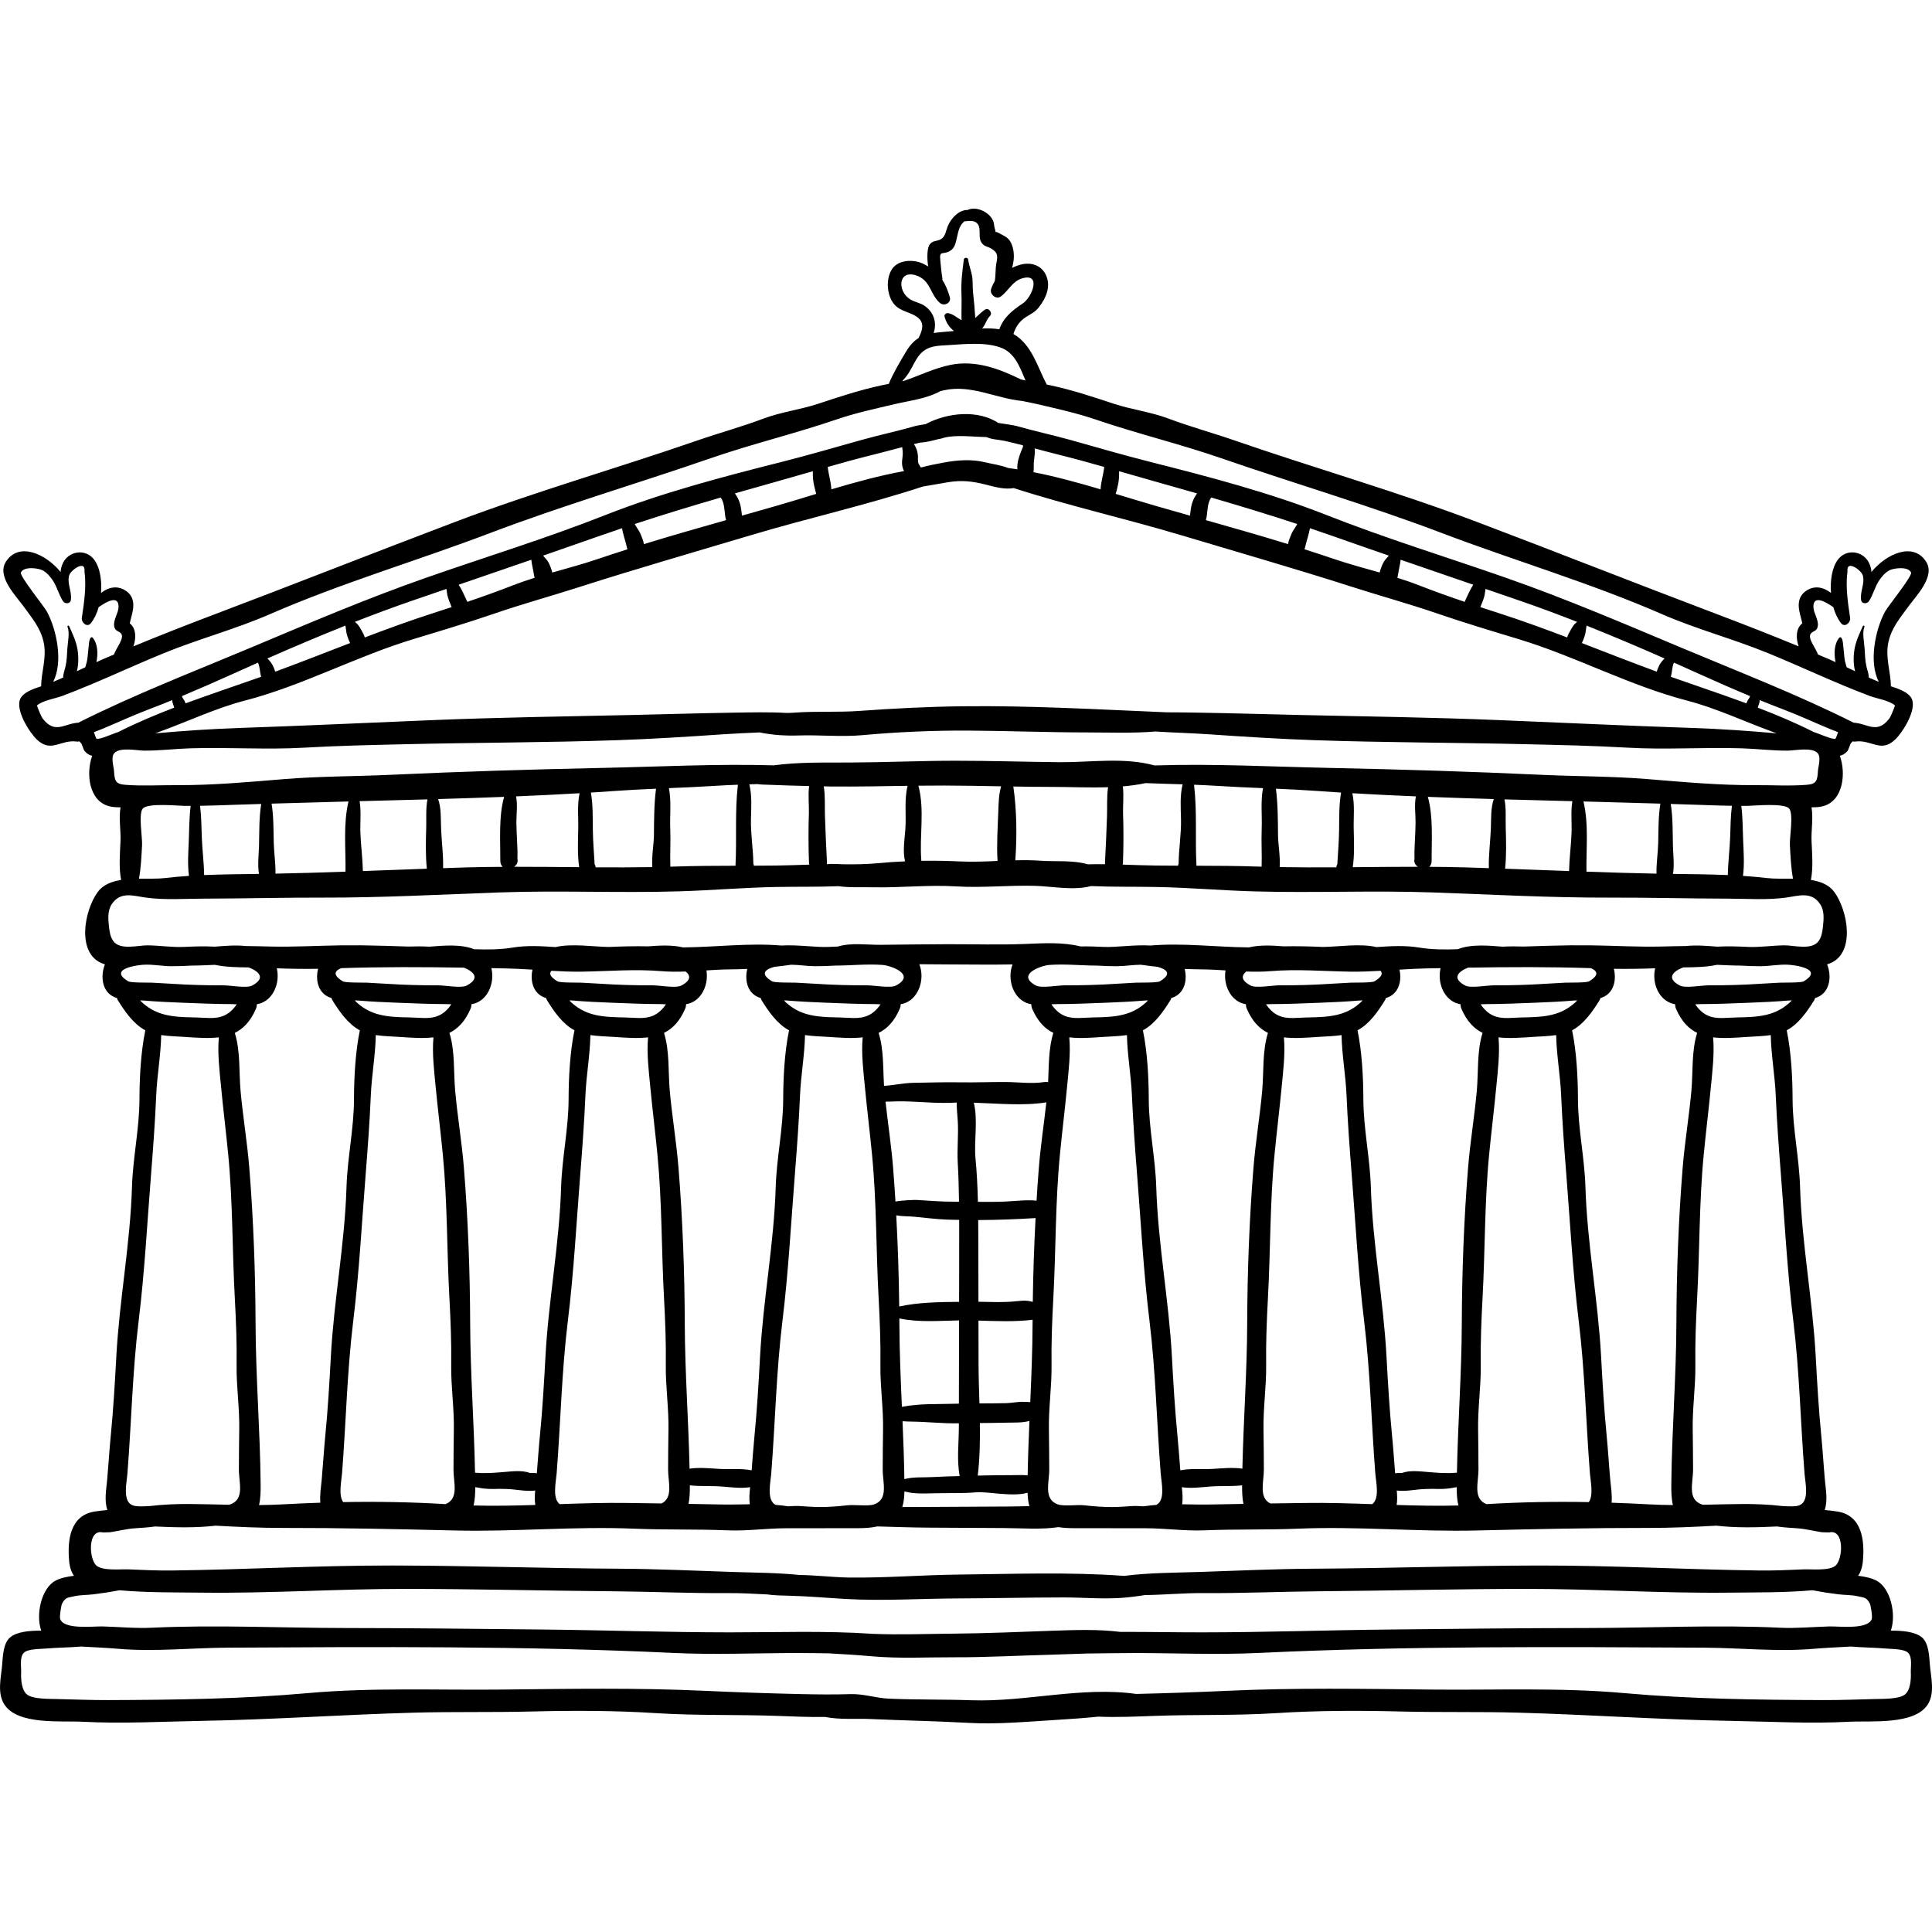 <?xml version="1.0" encoding="iso-8859-1"?>
<!-- Generator: Adobe Illustrator 19.0.0, SVG Export Plug-In . SVG Version: 6.00 Build 0)  -->
<svg xmlns="http://www.w3.org/2000/svg" xmlns:xlink="http://www.w3.org/1999/xlink" version="1.1" id="Layer_1" x="0px" y="0px" viewBox="0 0 511.991 511.991" style="enable-background:new 0 0 511.991 511.991;" xml:space="preserve">
<g>
	<g>
		<path d="M511.428,441.16c-0.178-2.161-0.268-5.63-2.053-7.198c-1.847-1.621-5.422-1.839-8.297-1.836    c1.517-4.274-0.069-11.319-3.812-13.256c-1.337-0.692-3.061-1.067-4.855-1.275c0.656-0.953,1.099-2.182,1.254-3.794    c0.554-5.75-0.301-12.204-6.715-13.233c-1.174-0.188-2.297-0.309-3.4-0.402c0.865-2.545,0.283-5.444,0.051-8.022    c-0.351-3.899-0.575-7.839-0.959-11.746c-0.681-6.923-1.091-13.999-1.469-20.97c-0.812-14.975-3.688-29.819-4.145-44.824    c-0.236-7.778-1.963-15.51-1.985-23.294c-0.017-5.697-0.354-12.488-1.552-18.277c3.139-1.637,5.477-5.069,7.278-7.965    c0.107-0.173,0.171-0.369,0.218-0.568c0.602-0.195,1.172-0.445,1.674-0.812c2.381-1.741,2.654-5.301,1.537-8.124    c0.281-0.089,0.564-0.189,0.844-0.307c6.731-2.825,4.59-14.118,1.024-18.916c-1.403-1.887-3.642-2.749-6.159-3.149    c0.623-3.411,0.316-6.741,0.163-10.228c-0.126-2.867,0.489-6.122-0.01-9.024c1.112,0.019,2.178-0.053,3.099-0.307    c5.409-1.486,6.047-8.875,4.407-13.343c0.774-0.164,1.354-0.541,1.948-1.175c0.412-0.441,0.719-1.928,1.078-2.26    c0.217-0.202,0.34-0.333,0.408-0.42c0.039,0.074,0.217,0.137,0.77,0.069c4.226-0.523,6.664,3.091,10.45-0.513    c2.032-1.934,5.695-7.782,4.438-10.722c-0.786-1.838-3.557-2.738-5.569-3.397c-0.02-3.924-1.557-7.582-0.648-11.72    c0.825-3.759,3.019-6.297,5.226-9.343c2.129-2.938,7.242-8.035,4.776-11.932c-3.39-5.36-10.558-2.149-14.52,2.716    c-0.002-0.28-0.022-0.558-0.082-0.829c-0.295-1.331-0.867-2.489-1.964-3.339c-1.777-1.378-4.31-1.414-6.047,0.058    c-2.149,1.821-2.677,5.533-2.671,8.153c0.001,0.49,0.023,0.988,0.057,1.49c-1.903-1.481-4.29-2.109-6.601-0.549    c-1.565,1.057-2.099,2.658-1.916,4.482c0.117,1.162,0.501,2.407,0.777,3.536c0.031,0.127,0.073,0.366,0.129,0.604    c-1.666,1.259-1.749,3.883-0.957,6.089c-7.081-2.929-14.204-5.72-21.388-8.437c-21.379-8.086-42.63-16.499-64.022-24.598    c-21.059-7.973-42.824-14.179-64.123-21.552c-5.785-2.003-11.687-3.608-17.417-5.763c-4.764-1.792-9.752-2.363-14.55-3.947    c-5.646-1.865-11.046-3.662-16.865-4.901c-0.291-0.062-0.598-0.122-0.897-0.183c-0.014-0.03-0.021-0.06-0.038-0.09    c-2.421-4.562-3.879-10.481-8.789-13.308c0.596-1.871,1.555-3.381,3.413-4.553c1.296-0.818,2.315-1.229,3.321-2.514    c1.973-2.522,3.4-5.814,1.7-8.915c-1.187-2.163-3.568-2.99-5.966-2.531c-0.9,0.172-1.886,0.534-2.802,0.995    c0.065-0.309,0.124-0.594,0.183-0.84c0.425-1.795,0.371-3.834-0.366-5.546c-0.737-1.713-1.769-1.951-3.264-2.808    c-1.603-0.92-0.568,0.666-1.171-1.31c-0.201-0.656-0.145-1.347-0.432-1.996c-0.612-1.387-2.056-2.467-3.463-2.921    c-1.284-0.414-2.391-0.349-3.323,0.08c-2.132-0.026-3.923,1.787-4.917,3.628c-0.943,1.746-0.718,3.642-2.605,4.33    c-0.972,0.355-1.615,0.186-2.407,1.058c-0.759,0.835-0.873,3.502-0.489,5.943c-0.421-0.251-0.865-0.495-1.347-0.727    c-2.52-1.212-6.57-1.112-8.257,1.46c-1.686,2.57-1.367,7.003,0.609,9.303c1.624,1.89,4.061,1.984,5.956,3.283    c2.291,1.569,1.464,3.684,0.489,5.661c-1.203,0.748-2.297,1.87-3.342,3.632c-1.562,2.63-3.345,5.599-4.557,8.51    c-0.608,0.12-1.226,0.238-1.808,0.361c-5.82,1.24-11.22,3.037-16.865,4.901c-4.798,1.584-9.786,2.156-14.55,3.947    c-5.73,2.155-11.632,3.76-17.417,5.763c-21.299,7.373-43.066,13.578-64.123,21.552c-21.392,8.1-42.644,16.512-64.022,24.598    c-7.184,2.717-14.307,5.507-21.388,8.437c0.792-2.206,0.709-4.83-0.957-6.089c0.054-0.237,0.097-0.475,0.128-0.604    c0.275-1.129,0.659-2.373,0.777-3.536c0.184-1.824-0.35-3.426-1.916-4.482c-2.311-1.559-4.699-0.932-6.601,0.549    c0.033-0.501,0.055-1,0.057-1.49c0.004-2.62-0.523-6.332-2.671-8.153c-1.737-1.472-4.27-1.436-6.047-0.058    c-1.097,0.85-1.67,2.009-1.964,3.339c-0.06,0.27-0.08,0.548-0.082,0.829c-3.962-4.866-11.13-8.076-14.52-2.717    c-2.465,3.898,2.648,8.994,4.777,11.932c2.207,3.046,4.401,5.584,5.226,9.343c0.909,4.138-0.628,7.795-0.648,11.72    c-2.012,0.659-4.784,1.559-5.569,3.397c-1.256,2.94,2.405,8.787,4.438,10.722c3.786,3.604,6.224-0.01,10.45,0.513    c0.553,0.069,0.73,0.004,0.77-0.069c0.068,0.086,0.191,0.218,0.408,0.42c0.359,0.331,0.665,1.819,1.078,2.26    c0.594,0.635,1.172,1.012,1.948,1.175c-1.64,4.468-1.002,11.857,4.407,13.343c0.921,0.253,1.986,0.325,3.099,0.307    c-0.499,2.902,0.115,6.158-0.01,9.024c-0.153,3.487-0.46,6.818,0.163,10.228c-2.517,0.399-4.756,1.262-6.159,3.149    c-3.566,4.798-5.708,16.091,1.024,18.916c0.281,0.117,0.563,0.218,0.844,0.307c-1.118,2.824-0.844,6.384,1.537,8.124    c0.502,0.367,1.072,0.617,1.674,0.812c0.047,0.199,0.111,0.396,0.218,0.568c1.8,2.896,4.139,6.327,7.278,7.965    c-1.198,5.789-1.537,12.58-1.552,18.277c-0.022,7.784-1.749,15.515-1.985,23.294c-0.456,15.005-3.332,29.848-4.145,44.824    c-0.378,6.971-0.788,14.047-1.469,20.97c-0.384,3.906-0.608,7.847-0.959,11.746c-0.233,2.578-0.814,5.477,0.051,8.022    c-1.103,0.093-2.226,0.214-3.4,0.402c-6.414,1.028-7.269,7.483-6.715,13.233c0.155,1.612,0.598,2.842,1.254,3.794    c-1.794,0.208-3.516,0.583-4.855,1.275c-3.744,1.937-5.33,8.982-3.812,13.256c-2.875-0.003-6.45,0.215-8.297,1.836    c-1.786,1.568-1.875,5.036-2.054,7.198c-0.281,3.405-1.384,7.471,0.584,10.54c3.531,5.511,15.159,4.271,20.818,4.573    c10.413,0.557,20.956-0.05,31.372-0.23c18.751-0.325,37.561-1.657,56.299-2.176c10.342-0.286,20.713-0.045,31.056-0.306    c10.893-0.275,22.171-0.275,33.039,0.425c10.769,0.694,21.578,0.346,32.365,0.738c4.189,0.153,8.389,0.349,12.587,0.28    c3.886,0.779,8.246,0.376,11.992,0.546c8.64,0.393,17.306,0.534,25.95,1.02c7.756,0.437,15.779-0.335,23.557-0.802    c3.678-0.222,7.272-0.478,10.846-0.846c4.961,0.211,9.927-0.019,14.877-0.199c10.786-0.392,21.597-0.045,32.365-0.738    c10.868-0.699,22.147-0.7,33.039-0.425c10.342,0.26,20.714,0.02,31.056,0.306c18.739,0.518,37.548,1.85,56.299,2.176    c10.416,0.181,20.959,0.788,31.372,0.23c5.659-0.302,17.289,0.937,20.818-4.573C512.81,448.63,511.709,444.565,511.428,441.16z     M475.24,350.063c1.637,13.342,1.912,26.989,2.967,40.399c0.193,2.457,1.358,7.28-1.295,8.424    c-1.043,0.45-2.965,0.304-4.532,0.233c-3.653-0.434-7.428-0.572-10.679-0.546c-3.439,0.028-6.887,0.125-10.334,0.198    c-0.135-0.029-0.281-0.053-0.396-0.093c-3.916-1.367-2.268-5.831-2.299-9.277c-0.03-3.458-0.018-6.919-0.091-10.375    c-0.123-5.777,0.782-11.569,0.7-17.355c-0.082-5.811,0.153-11.816,0.471-17.632c0.695-12.713,0.515-25.375,1.747-38.072    c0.586-6.039,1.328-12.015,1.906-18.055c0.397-4.15,0.963-8.71,0.577-13.011c2.784,0.342,5.888,0.101,9.191-0.12    c1.897-0.126,4.046-0.174,6.089-0.477c0.105,5.373,1.088,10.586,1.322,16.014c0.301,6.979,0.814,13.973,1.367,20.942    C472.976,324.185,473.658,337.175,475.24,350.063z M443.33,398.849c-2.116-0.017-4.231-0.071-6.342-0.188    c-3.295-0.184-6.597-0.326-9.906-0.436c0.194-2.018-0.181-4.141-0.356-6.082c-0.351-3.899-0.574-7.839-0.959-11.746    c-0.681-6.923-1.091-13.999-1.469-20.97c-0.812-14.975-3.688-29.819-4.145-44.824c-0.236-7.778-1.963-15.51-1.985-23.294    c-0.017-5.697-0.355-12.488-1.552-18.277c3.139-1.637,5.477-5.069,7.278-7.965c0.107-0.173,0.171-0.369,0.218-0.568    c0.602-0.195,1.172-0.445,1.674-0.812c2.061-1.507,2.536-4.375,1.904-6.951c3.647,0.06,7.274,0.008,10.935-0.133    c-0.843,3.508,0.623,7.822,4.053,9.188c0.388,0.154,0.8,0.255,1.222,0.333c0.006,0.394,0.076,0.801,0.27,1.249    c1.431,3.304,3.332,5.241,5.586,6.35c-1.518,4.764-1.09,10.416-1.52,15.246c-0.609,6.843-1.77,13.642-2.322,20.5    c-1.103,13.714-1.615,27.589-1.663,41.348c-0.048,14.2-1.209,28.286-1.344,42.538C442.889,395.245,442.926,397.159,443.33,398.849    z M370.151,394.998c1.956,0.263,4.345-0.137,5.796-0.284c1.209-0.122,2.477-0.145,3.76-0.162c1.817,0.076,3.661,0.069,5.425-0.299    c0.304-0.044,0.607-0.088,0.904-0.148c0.001,1.685,0.073,3.364,0.449,4.86c-5.438,0.148-10.898,0.033-16.361-0.141    C370.322,397.577,370.268,396.279,370.151,394.998z M386.094,390.287c-0.474-0.023-0.954,0.055-1.594,0.079    c-0.332,0.012-0.667,0.006-1,0.006c-0.573-0.032-1.15-0.043-1.731-0.04c-1.332-0.063-2.663-0.177-3.973-0.292    c-1.649-0.145-4.336-0.429-6.229,0.3c-0.635-0.027-1.26-0.016-1.846,0.091c-0.274-3.339-0.494-6.696-0.823-10.033    c-0.681-6.923-1.091-13.999-1.469-20.97c-0.812-14.975-3.688-29.819-4.143-44.824c-0.236-7.778-1.963-15.51-1.985-23.294    c-0.017-5.697-0.354-12.488-1.552-18.277c3.139-1.637,5.477-5.069,7.278-7.965c0.107-0.173,0.171-0.369,0.218-0.568    c0.602-0.195,1.172-0.445,1.674-0.812c2.001-1.462,2.51-4.21,1.961-6.726c2.332-0.145,4.661-0.276,6.982-0.322    c1.301-0.027,2.604-0.052,3.906-0.078c-0.864,3.515,0.599,7.857,4.042,9.229c0.388,0.154,0.8,0.255,1.222,0.333    c0.006,0.394,0.076,0.801,0.27,1.249c1.431,3.304,3.333,5.241,5.586,6.35c-1.518,4.764-1.09,10.416-1.521,15.246    c-0.609,6.843-1.77,13.643-2.322,20.5c-1.103,13.715-1.615,27.589-1.662,41.348C387.336,363.996,386.346,377.08,386.094,390.287z     M313.193,394.115c2.46,0.385,5.162,0.003,7.555-0.178c2.777-0.211,5.636,0.009,8.418-0.311c-0.011,1.686,0.03,3.383,0.351,4.915    c-2.78,0.045-5.56,0.088-8.335,0.154c-2.492,0.06-5.174-0.02-7.9-0.048C313.486,397.165,313.356,395.617,313.193,394.115z     M329.238,389.206c-2.623-0.401-5.81-0.052-7.883,0.061c-2.673,0.146-5.835-0.185-8.568,0.381    c-0.244-3.082-0.458-6.174-0.76-9.251c-0.681-6.923-1.091-13.999-1.469-20.97c-0.812-14.975-3.688-29.819-4.145-44.824    c-0.236-7.778-1.963-15.51-1.985-23.294c-0.017-5.697-0.354-12.488-1.552-18.277c3.139-1.637,5.477-5.069,7.278-7.965    c0.107-0.173,0.171-0.369,0.218-0.568c0.602-0.195,1.172-0.445,1.674-0.812c2.052-1.5,2.533-4.35,1.913-6.915    c1.481,0.065,2.968,0.109,4.471,0.12c2.124,0.014,4.233,0.138,6.34,0.27c-0.569,3.395,0.916,7.335,4.166,8.629    c0.388,0.154,0.8,0.255,1.222,0.333c0.006,0.394,0.076,0.801,0.27,1.249c1.431,3.304,3.333,5.241,5.586,6.35    c-1.518,4.764-1.09,10.416-1.521,15.246c-0.609,6.843-1.77,13.642-2.322,20.5c-1.103,13.715-1.615,27.589-1.662,41.349    C330.466,363.637,329.523,376.365,329.238,389.206z M253.812,308.212c0.195,3.388,0.283,6.813,0.332,10.245    c-0.448,0-0.897-0.007-1.344-0.002c-3.327,0.034-6.594-0.296-9.912-0.462c-0.476-0.024-3.917,0.075-5.586,0.434    c-0.185-2.991-0.384-5.979-0.625-8.957c-0.472-5.864-1.37-11.685-2.007-17.527c0.828,0.026,1.702-0.047,2.673-0.071    c5.028-0.123,9.977,0.594,14.966,0.36c0.403-0.019,0.81-0.03,1.216-0.04c-0.002,1.668,0.194,3.395,0.284,4.823    C254.044,300.757,253.594,304.442,253.812,308.212z M242.287,322.442c2.923,0.28,5.844,0.655,8.796,0.766    c1.037,0.039,2.073,0.047,3.11,0.068c0.011,3.33,0.002,6.657-0.002,9.953c-0.006,3.922-0.016,7.845-0.023,11.767    c-5.214,0.05-10.878,0.12-15.87,1.235c-0.092-8.048-0.347-16.121-0.787-24.172C239.049,322.372,240.702,322.291,242.287,322.442z     M254.326,391.17c-2.36,0.062-4.716,0.121-7.093,0.259c-2.64,0.154-5.166-0.099-7.572,0.551    c-0.072-5.133-0.267-10.246-0.486-15.351c0.789,0.074,1.594,0.093,2.52,0.105c4.069,0.053,8.189,0.531,12.237,0.449    c0.058-0.001,0.116-0.001,0.174-0.002c-0.001,0.338-0.001,0.676-0.002,1.014C254.096,382.44,253.511,386.974,254.326,391.17z     M254.157,349.912c-0.009,4.522-0.017,9.045-0.027,13.567c-0.006,2.833-0.011,5.667-0.016,8.5c-0.317,0.008-0.634,0.01-0.949,0.02    c-4.904,0.157-9.533-0.107-14.155,0.828c-0.322-7.332-0.643-14.655-0.668-22.008c-0.001-0.474-0.011-0.951-0.014-1.425    C243.51,350.486,248.878,350.009,254.157,349.912z M239.676,395.228c2.402,0.682,5.03,0.576,7.558,0.503    c3.872-0.112,7.651,0.073,11.49-0.258c3.043-0.263,9.618,1.286,13.592,0.102c0.04,1.213,0.151,2.432,0.482,3.556    c-1.861,0.028-3.718,0.093-5.543,0.103c-6.584,0.035-13.169,0.072-19.754,0.107c-2.796,0.016-5.595,0.032-8.393,0.034    C239.531,398.08,239.646,396.644,239.676,395.228z M272.335,390.993c-1.169-0.153-2.412-0.083-3.495-0.074    c-3.244,0.023-6.492,0.021-9.731,0.117c0.548-4.537,0.626-9.222,0.56-13.922c2.354-0.02,4.711-0.042,7.058-0.098    c2.083-0.049,4.185,0.072,6.082-0.461C272.604,381.359,272.417,386.167,272.335,390.993z M271.25,371.495    c-1.472-0.068-3.043,0.309-4.523,0.346c-2.393,0.058-4.783,0.06-7.172,0.069c-0.103-3.568-0.226-7.119-0.233-10.59    c-0.007-3.786-0.014-7.57-0.021-11.356c4.779,0.136,9.639,0.359,14.346-0.222c-0.001,0.359-0.009,0.718-0.01,1.076    c-0.023,6.932-0.309,13.836-0.612,20.747C272.342,371.49,271.435,371.503,271.25,371.495z M267.827,344.966    c-2.802,0.175-5.687,0.052-8.534,0.009c-0.009-4.995-0.016-9.991-0.028-14.987c-0.005-2.203-0.012-4.43-0.034-6.666    c5.077-0.02,10.147-0.206,15.201-0.525c-0.394,7.397-0.637,14.812-0.739,22.209C271.597,344.391,270.128,344.822,267.827,344.966z     M266.701,318.401c-2.502,0.126-5.024,0.116-7.547,0.09c-0.095-3.891-0.28-7.776-0.646-11.574    c-0.427-4.437,0.705-10.045-0.442-14.696c6.407,0.198,13.026,0.881,19.221-0.086c-0.636,5.778-1.52,11.535-1.986,17.335    c-0.234,2.897-0.425,5.804-0.607,8.714C271.975,317.92,269.432,318.263,266.701,318.401z M276.706,286.753    c-3.213,0.517-6.95,0.002-10.205-0.014c-4.096-0.021-8.13,0.152-12.196,0.082c-4.059-0.07-8.242,0.069-12.321,0.137    c-2.436,0.04-5.199,0.645-7.711,0.803c-0.284-4.548-0.044-9.664-1.438-14.038c2.255-1.108,4.156-3.046,5.586-6.35    c0.194-0.448,0.265-0.854,0.27-1.249c0.422-0.079,0.834-0.179,1.222-0.333c3.791-1.51,5.185-6.623,3.706-10.266    c2.523,0.025,5.045,0.05,7.567,0.053c5.708,0.008,11.438,0.109,17.15-0.001c-1.445,3.639-0.049,8.711,3.726,10.215    c0.388,0.154,0.8,0.255,1.222,0.333c0.006,0.394,0.076,0.801,0.27,1.249c1.431,3.304,3.331,5.241,5.586,6.35    c-1.293,4.06-1.177,8.762-1.379,13.054C277.436,286.711,277.084,286.692,276.706,286.753z M198.698,398.645    c-2.727,0.028-5.409,0.109-7.9,0.048c-2.774-0.066-5.555-0.109-8.335-0.154c0.321-1.531,0.362-3.228,0.351-4.915    c2.782,0.32,5.64,0.101,8.418,0.311c2.392,0.182,5.094,0.564,7.555,0.178C198.624,395.617,198.492,397.165,198.698,398.645z     M190.623,389.267c-2.073-0.113-5.259-0.462-7.883-0.061c-0.284-12.84-1.226-25.569-1.271-38.389    c-0.048-13.76-0.559-27.635-1.663-41.348c-0.552-6.859-1.713-13.657-2.322-20.5c-0.43-4.829-0.003-10.482-1.521-15.246    c2.255-1.108,4.156-3.046,5.587-6.35c0.194-0.448,0.265-0.854,0.27-1.249c0.422-0.079,0.834-0.179,1.222-0.333    c3.249-1.294,4.735-5.235,4.166-8.629c2.107-0.132,4.217-0.255,6.34-0.27c1.503-0.01,2.99-0.054,4.471-0.12    c-0.619,2.567-0.138,5.416,1.913,6.915c0.502,0.367,1.072,0.617,1.674,0.812c0.048,0.199,0.111,0.396,0.218,0.568    c1.8,2.896,4.139,6.327,7.278,7.965c-1.198,5.789-1.537,12.58-1.552,18.277c-0.022,7.784-1.749,15.515-1.985,23.294    c-0.456,15.005-3.333,29.848-4.145,44.824c-0.378,6.971-0.788,14.047-1.469,20.97c-0.302,3.077-0.516,6.17-0.76,9.251    C196.458,389.082,193.296,389.413,190.623,389.267z M141.854,398.823c-5.463,0.174-10.924,0.289-16.361,0.141    c0.374-1.496,0.446-3.175,0.449-4.86c0.297,0.061,0.6,0.104,0.904,0.148c1.764,0.368,3.608,0.376,5.425,0.299    c1.284,0.017,2.551,0.04,3.76,0.162c1.45,0.146,3.839,0.546,5.796,0.284C141.711,396.279,141.657,397.577,141.854,398.823z     M140.413,390.339c-1.892-0.73-4.58-0.446-6.229-0.3c-1.31,0.115-2.641,0.229-3.973,0.292c-0.579-0.002-1.158,0.008-1.731,0.04    c-0.333,0-0.668,0.006-1-0.006c-0.641-0.023-1.12-0.102-1.594-0.079c-0.253-13.207-1.242-26.29-1.287-39.469    c-0.047-13.76-0.559-27.635-1.662-41.348c-0.552-6.859-1.713-13.657-2.322-20.5c-0.43-4.829-0.003-10.482-1.521-15.246    c2.255-1.108,4.156-3.046,5.586-6.35c0.194-0.448,0.265-0.854,0.27-1.249c0.422-0.079,0.834-0.179,1.222-0.333    c3.443-1.372,4.906-5.713,4.042-9.229c1.303,0.025,2.607,0.051,3.906,0.078c2.32,0.047,4.65,0.178,6.982,0.322    c-0.549,2.516-0.04,5.264,1.961,6.726c0.502,0.367,1.072,0.617,1.674,0.812c0.047,0.199,0.111,0.396,0.218,0.568    c1.8,2.896,4.139,6.327,7.278,7.965c-1.198,5.789-1.537,12.58-1.552,18.277c-0.022,7.784-1.749,15.515-1.985,23.294    c-0.456,15.005-3.333,29.848-4.143,44.824c-0.378,6.971-0.788,14.047-1.469,20.97c-0.329,3.337-0.549,6.694-0.823,10.033    C141.672,390.324,141.047,390.313,140.413,390.339z M84.895,398.224c-3.308,0.11-6.611,0.253-9.906,0.437    c-2.111,0.117-4.224,0.172-6.342,0.188c0.403-1.691,0.441-3.605,0.423-5.493c-0.136-14.252-1.296-28.339-1.344-42.538    c-0.047-13.76-0.56-27.635-1.662-41.348c-0.552-6.859-1.713-13.657-2.322-20.5c-0.43-4.829-0.003-10.482-1.521-15.246    c2.255-1.108,4.156-3.046,5.586-6.35c0.194-0.448,0.265-0.854,0.27-1.249c0.422-0.079,0.834-0.18,1.222-0.333    c3.429-1.366,4.895-5.679,4.053-9.188c3.659,0.141,7.287,0.193,10.935,0.133c-0.633,2.576-0.157,5.445,1.903,6.951    c0.502,0.367,1.072,0.617,1.674,0.812c0.047,0.199,0.111,0.396,0.218,0.568c1.8,2.896,4.139,6.327,7.278,7.965    c-1.198,5.789-1.537,12.58-1.552,18.277c-0.022,7.784-1.749,15.515-1.985,23.294c-0.456,15.005-3.333,29.848-4.145,44.824    c-0.378,6.971-0.788,14.047-1.469,20.97c-0.384,3.906-0.608,7.847-0.959,11.746C85.076,394.084,84.701,396.206,84.895,398.224z     M116.183,261.121c-4.519,0.005-9.043-0.098-13.543-0.401c-1.815-0.122-3.617-0.212-5.431-0.306    c-0.909-0.048-5.646,0.069-6.36-0.363c-2.859-1.726-2.074-2.82-0.431-3.484c10.805-0.36,21.688-0.31,32.515-0.135    c2.411,0.951,4.561,2.733,0.733,4.755C122.249,261.934,117.853,261.119,116.183,261.121z M119.599,266.143    c-0.201,0.299-0.417,0.602-0.669,0.902c-2.204,2.618-4.617,2.88-7.67,2.69c-3.103-0.194-6.401-0.039-9.47-0.591    c-2.803-0.504-5.046-1.517-7.16-3.406c-0.208-0.186-0.409-0.407-0.608-0.638c0.347,0.012,0.687,0.028,1.011,0.055    c3.345,0.28,6.757,0.439,10.111,0.569c4.382,0.171,8.71,0.358,13.11,0.368C118.686,266.094,119.139,266.116,119.599,266.143z     M90.643,390.462c1.055-13.41,1.329-27.057,2.967-40.399c1.582-12.889,2.263-25.878,3.289-38.803    c0.553-6.97,1.066-13.965,1.367-20.942c0.235-5.429,1.216-10.641,1.322-16.014c2.043,0.304,4.192,0.351,6.089,0.477    c3.303,0.22,6.407,0.462,9.191,0.12c-0.386,4.301,0.182,8.861,0.577,13.011c0.577,6.04,1.319,12.016,1.906,18.055    c1.232,12.697,1.052,25.359,1.747,38.072c0.318,5.818,0.553,11.821,0.471,17.632c-0.082,5.786,0.823,11.578,0.7,17.355    c-0.073,3.457-0.061,6.918-0.091,10.375c-0.03,3.391,1.553,7.76-2.126,9.202c-9.006-0.552-18.065-0.703-27.109-0.538    C89.644,396.244,90.481,392.525,90.643,390.462z M173.054,261.121c-4.519,0.005-9.043-0.098-13.543-0.401    c-1.815-0.122-3.617-0.212-5.431-0.306c-0.908-0.048-5.646,0.069-6.36-0.363c-2.019-1.219-2.217-2.12-1.585-2.781    c2.715,0.154,5.428,0.265,8.125,0.223c6.995-0.111,14.026-0.715,21.007-0.133c2.155,0.18,4.297,0.175,6.437,0.099    c1.256,0.982,1.547,2.294-1.166,3.727C179.121,261.934,174.724,261.119,173.054,261.121z M176.471,266.143    c-0.201,0.299-0.417,0.602-0.669,0.902c-2.204,2.618-4.617,2.88-7.67,2.69c-3.103-0.194-6.401-0.039-9.47-0.591    c-2.803-0.504-5.046-1.517-7.16-3.406c-0.208-0.186-0.409-0.407-0.608-0.638c0.347,0.012,0.687,0.028,1.011,0.055    c3.345,0.28,6.757,0.439,10.111,0.569c4.382,0.171,8.71,0.358,13.11,0.368C175.557,266.094,176.01,266.116,176.471,266.143z     M147.515,390.462c1.055-13.41,1.329-27.057,2.967-40.399c1.582-12.889,2.263-25.878,3.289-38.803    c0.553-6.97,1.066-13.965,1.367-20.942c0.235-5.429,1.216-10.641,1.322-16.014c2.043,0.304,4.192,0.351,6.089,0.477    c3.303,0.22,6.407,0.462,9.191,0.12c-0.386,4.301,0.182,8.861,0.577,13.011c0.576,6.04,1.319,12.016,1.906,18.055    c1.232,12.697,1.052,25.359,1.747,38.072c0.318,5.818,0.553,11.821,0.471,17.632c-0.082,5.786,0.823,11.578,0.7,17.355    c-0.073,3.457-0.061,6.918-0.091,10.375c-0.029,3.257,1.436,7.419-1.709,9.022c-3.084-0.042-6.17-0.082-9.246-0.127    c-5.901-0.086-11.83,0.102-17.766,0.309C146.312,397.103,147.335,392.755,147.515,390.462z M229.926,261.121    c-4.519,0.005-9.043-0.098-13.543-0.401c-1.815-0.122-3.617-0.212-5.431-0.306c-0.908-0.048-5.646,0.069-6.36-0.363    c-3.436-2.074-1.612-3.234,0.64-3.837c1.479-0.157,2.962-0.341,4.446-0.555c2.129,0.018,4.22,0.384,6.337,0.394    c1.709,0.009,3.478-0.064,5.253-0.163c4.19-0.009,8.403-0.479,12.584-0.18c2.231,0.16,9.051,2.573,3.557,5.474    C235.992,261.934,231.596,261.119,229.926,261.121z M233.342,266.143c-0.201,0.299-0.417,0.602-0.669,0.902    c-2.204,2.618-4.617,2.88-7.67,2.69c-3.103-0.194-6.401-0.039-9.47-0.591c-2.803-0.504-5.046-1.517-7.16-3.406    c-0.208-0.186-0.409-0.407-0.608-0.638c0.348,0.012,0.687,0.028,1.011,0.055c3.345,0.28,6.757,0.439,10.111,0.569    c4.382,0.171,8.71,0.358,13.11,0.368C232.429,266.094,232.882,266.116,233.342,266.143z M204.386,390.462    c1.055-13.41,1.329-27.057,2.967-40.399c1.582-12.889,2.263-25.878,3.289-38.803c0.553-6.97,1.066-13.965,1.367-20.942    c0.234-5.429,1.216-10.641,1.322-16.014c2.043,0.304,4.192,0.351,6.089,0.477c3.303,0.22,6.407,0.462,9.191,0.12    c-0.386,4.301,0.182,8.861,0.577,13.011c0.577,6.04,1.319,12.016,1.906,18.055c1.231,12.697,1.052,25.359,1.747,38.072    c0.318,5.818,0.553,11.821,0.471,17.632c-0.082,5.786,0.823,11.578,0.7,17.355c-0.073,3.457-0.061,6.918-0.091,10.375    c-0.031,3.447,1.618,7.91-2.299,9.277c-1.552,0.542-5.173,0.027-6.996,0.23c-2.495,0.278-4.994,0.481-7.506,0.464    c-1.852-0.012-3.59-0.168-5.431-0.273c-0.732-0.041-1.781,0.04-2.835,0.079c-1.086-0.172-2.196-0.293-3.318-0.376    C203.084,397.542,204.197,392.871,204.386,390.462z M301.027,260.413c-1.815,0.094-3.617,0.184-5.431,0.306    c-4.501,0.304-9.024,0.407-13.543,0.401c-1.67-0.002-6.066,0.813-7.484,0.064c-5.494-2.902,1.326-5.315,3.557-5.474    c4.181-0.299,8.394,0.171,12.584,0.18c1.775,0.1,3.543,0.172,5.252,0.163c2.117-0.01,4.208-0.378,6.337-0.394    c1.483,0.214,2.966,0.399,4.446,0.555c2.252,0.603,4.075,1.763,0.64,3.837C306.673,260.482,301.935,260.367,301.027,260.413z     M304.213,265.102c-0.199,0.232-0.4,0.452-0.608,0.638c-2.113,1.889-4.357,2.902-7.16,3.406c-3.069,0.552-6.367,0.396-9.47,0.591    c-3.053,0.192-5.466-0.072-7.67-2.69c-0.253-0.3-0.468-0.603-0.669-0.902c0.46-0.027,0.913-0.049,1.345-0.05    c4.399-0.01,8.729-0.198,13.11-0.368c3.354-0.131,6.766-0.289,10.111-0.569C303.526,265.129,303.867,265.113,304.213,265.102z     M278.057,389.402c-0.03-3.458-0.018-6.919-0.091-10.375c-0.123-5.776,0.782-11.568,0.7-17.355    c-0.082-5.811,0.153-11.816,0.471-17.632c0.695-12.713,0.515-25.375,1.747-38.072c0.586-6.039,1.328-12.015,1.906-18.055    c0.397-4.15,0.963-8.71,0.577-13.011c2.784,0.342,5.888,0.101,9.191-0.12c1.897-0.126,4.046-0.174,6.089-0.477    c0.105,5.373,1.088,10.586,1.322,16.014c0.301,6.979,0.814,13.973,1.367,20.942c1.026,12.925,1.707,25.915,3.289,38.803    c1.637,13.342,1.912,26.989,2.967,40.399c0.189,2.409,1.302,7.078-1.15,8.342c-1.122,0.083-2.232,0.203-3.318,0.376    c-1.054-0.039-2.103-0.12-2.835-0.079c-1.841,0.104-3.578,0.259-5.431,0.273c-2.513,0.017-5.012-0.186-7.506-0.464    c-1.825-0.204-5.445,0.311-6.996-0.23C276.44,397.312,278.088,392.848,278.057,389.402z M357.898,260.413    c-1.815,0.094-3.617,0.184-5.431,0.306c-4.501,0.304-9.024,0.407-13.543,0.401c-1.67-0.002-6.066,0.813-7.484,0.064    c-2.712-1.432-2.422-2.745-1.165-3.727c2.139,0.076,4.282,0.081,6.437-0.099c6.982-0.583,14.011,0.022,21.007,0.133    c2.698,0.042,5.41-0.069,8.125-0.223c0.631,0.66,0.433,1.562-1.585,2.781C363.545,260.482,358.807,260.367,357.898,260.413z     M361.084,265.102c-0.199,0.232-0.4,0.452-0.608,0.638c-2.113,1.889-4.357,2.902-7.16,3.406c-3.069,0.552-6.367,0.396-9.47,0.591    c-3.053,0.192-5.466-0.072-7.67-2.69c-0.253-0.3-0.468-0.603-0.669-0.902c0.46-0.027,0.913-0.049,1.345-0.05    c4.399-0.01,8.729-0.198,13.11-0.368c3.354-0.131,6.766-0.289,10.111-0.569C360.398,265.129,360.738,265.113,361.084,265.102z     M334.837,379.026c-0.123-5.776,0.782-11.568,0.7-17.355c-0.082-5.811,0.153-11.816,0.471-17.632    c0.695-12.713,0.515-25.375,1.747-38.072c0.586-6.039,1.328-12.015,1.906-18.055c0.397-4.15,0.963-8.71,0.578-13.011    c2.784,0.342,5.888,0.101,9.191-0.12c1.897-0.126,4.046-0.174,6.089-0.477c0.105,5.373,1.088,10.586,1.322,16.014    c0.301,6.979,0.814,13.973,1.367,20.942c1.026,12.925,1.707,25.915,3.289,38.803c1.637,13.342,1.912,26.989,2.967,40.399    c0.181,2.292,1.203,6.641-0.814,8.143c-5.935-0.208-11.865-0.396-17.766-0.309c-3.077,0.045-6.162,0.085-9.246,0.127    c-3.144-1.602-1.681-5.763-1.709-9.022C334.898,385.944,334.912,382.483,334.837,379.026z M414.77,260.413    c-1.815,0.094-3.617,0.184-5.431,0.306c-4.501,0.304-9.024,0.407-13.543,0.401c-1.67-0.002-6.066,0.813-7.484,0.064    c-3.828-2.022-1.677-3.805,0.733-4.755c10.827-0.175,21.71-0.225,32.515,0.135c1.643,0.666,2.43,1.758-0.431,3.484    C420.416,260.482,415.678,260.367,414.77,260.413z M417.956,265.102c-0.199,0.232-0.4,0.452-0.608,0.638    c-2.113,1.889-4.357,2.902-7.16,3.406c-3.069,0.552-6.367,0.396-9.47,0.591c-3.053,0.192-5.466-0.072-7.67-2.69    c-0.253-0.3-0.468-0.603-0.669-0.902c0.46-0.027,0.913-0.049,1.345-0.05c4.399-0.01,8.729-0.198,13.111-0.368    c3.354-0.131,6.766-0.289,10.111-0.569C417.27,265.129,417.609,265.113,417.956,265.102z M391.71,379.026    c-0.123-5.776,0.782-11.568,0.7-17.355c-0.082-5.811,0.153-11.816,0.471-17.632c0.695-12.713,0.515-25.375,1.747-38.072    c0.586-6.039,1.328-12.015,1.906-18.055c0.397-4.15,0.963-8.71,0.578-13.011c2.784,0.342,5.888,0.101,9.191-0.12    c1.897-0.126,4.046-0.174,6.089-0.477c0.105,5.373,1.088,10.586,1.322,16.014c0.301,6.979,0.814,13.973,1.367,20.942    c1.026,12.925,1.707,25.915,3.289,38.803c1.637,13.342,1.912,26.989,2.967,40.399c0.162,2.063,0.999,5.782-0.3,7.603    c-9.044-0.166-18.104-0.013-27.109,0.538c-3.679-1.442-2.096-5.811-2.126-9.202C391.769,385.944,391.783,382.483,391.71,379.026z     M474.219,265.739c-2.113,1.889-4.357,2.902-7.16,3.406c-3.069,0.552-6.367,0.396-9.47,0.591c-3.053,0.192-5.466-0.072-7.67-2.69    c-0.253-0.3-0.468-0.603-0.669-0.902c0.46-0.027,0.913-0.049,1.345-0.05c4.399-0.01,8.729-0.198,13.11-0.368    c3.354-0.131,6.766-0.289,10.111-0.569c0.325-0.027,0.664-0.043,1.011-0.055C474.628,265.333,474.428,265.553,474.219,265.739z     M478.002,260.051c-0.715,0.431-5.452,0.316-6.36,0.363c-1.815,0.094-3.617,0.184-5.431,0.306    c-4.501,0.304-9.024,0.407-13.543,0.401c-1.67-0.002-6.066,0.813-7.484,0.064c-3.913-2.067-1.579-3.885,0.895-4.818    c2.914-0.025,6.117-0.075,8.951-0.682c2.101,0.081,4.202,0.201,6.297,0.205c1.775,0.1,3.543,0.172,5.252,0.163    c2.42-0.012,4.8-0.52,7.25-0.4C475.346,255.728,483.562,256.694,478.002,260.051z M486.384,195.768    c-0.636,0.323-4.511-1.393-5.334-1.64c-0.101-0.03-0.195-0.054-0.294-0.083c-4.849-2.456-9.849-4.562-14.92-6.507    c0.007-0.035,0.012-0.069,0.019-0.104c0.09-0.473,0.33-0.893,0.424-1.368c0.035-0.179,0.039-0.357,0.049-0.535    c2.108,0.859,4.219,1.697,6.33,2.497c4.254,1.612,8.271,3.509,12.456,5.231c0.636,0.263,1.298,0.521,1.975,0.763    C486.82,194.765,486.537,195.69,486.384,195.768z M64.827,185.68c15.371-3.987,29.553-11.723,44.762-16.324    c7.244-2.191,14.508-4.376,21.664-6.83c7.418-2.544,14.857-4.578,22.312-6.969c15.067-4.833,30.255-9.188,45.388-13.718    c15.107-4.522,30.634-7.976,45.585-12.896c2.212-0.381,4.426-0.774,6.683-1.148c3.654-0.605,6.465-0.266,10.003,0.622    c2.488,0.624,4.886,1.358,7.431,0.926c14.578,4.711,29.674,8.094,44.372,12.495c15.133,4.53,30.321,8.885,45.388,13.718    c7.455,2.391,14.893,4.425,22.312,6.969c7.156,2.455,14.419,4.639,21.664,6.83c15.21,4.601,29.391,12.336,44.763,16.324    c7.498,1.945,14.904,5.436,22.195,8.109c0.497,0.182,0.985,0.369,1.478,0.553c-7.555-0.676-14.939-1.181-22.584-1.436    c-17.091-0.569-34.199-1.395-51.307-2.087c-17.496-0.708-35.025-0.961-52.543-1.343c-8.905-0.195-17.82-0.479-26.722-0.615    c-2.802-0.043-5.629-0.101-8.458-0.09c-18.046-0.751-36.015-1.819-54.158-1.603c-9.05,0.107-18.236,0.571-27.253,1.229    c-5.718,0.418-11.458,0.031-17.189,0.454c-0.682,0.051-1.36,0.075-2.035,0.088c-4.751-0.268-9.544-0.15-14.266-0.078    c-8.902,0.136-17.817,0.42-26.722,0.615c-17.518,0.382-35.046,0.635-52.541,1.343c-17.108,0.692-34.216,1.518-51.307,2.087    c-7.647,0.255-15.03,0.76-22.584,1.436c0.493-0.184,0.98-0.37,1.478-0.553C49.923,191.116,57.329,187.625,64.827,185.68z     M48.225,184.462c4.489-1.871,8.955-3.828,13.346-5.815c2.255-1.02,4.522-2.036,6.798-3.047c0.506,1.061,0.485,2.546,0.819,3.753    c-0.169,0.06-0.337,0.124-0.505,0.183c-6.503,2.299-13.059,4.473-19.521,6.861c-0.071-0.232-0.157-0.458-0.27-0.679    C48.655,185.256,48.284,184.965,48.225,184.462z M70.86,174.5c6.821-3.007,13.726-5.939,20.674-8.708    c0.029,0.205,0.065,0.41,0.092,0.605c0.104,0.768,0.186,1.519,0.443,2.253c0.206,0.587,0.419,1.206,0.709,1.763    c-6.604,2.544-13.186,5.141-19.842,7.582c-0.158-0.528-0.365-1.045-0.573-1.479C71.983,175.726,71.46,175.086,70.86,174.5z     M94.037,164.799c5.04-1.974,10.098-3.858,15.166-5.603c3.037-1.046,6.071-2.086,9.107-3.128c0.085,0.56,0.138,1.133,0.246,1.647    c0.227,1.09,0.687,2.009,1.075,3.043c0.016,0.042,0.034,0.088,0.052,0.132c-1.678,0.553-3.358,1.1-5.04,1.641    c-6.073,1.954-12.042,4.139-17.978,6.396c-0.174-0.637-0.485-1.246-0.853-1.857c-0.347-0.576-0.667-1.225-1.139-1.714    C94.476,165.154,94.256,164.978,94.037,164.799z M121.546,154.957c6.422-2.202,12.841-4.405,19.257-6.622    c0.13,1.332,0.5,2.639,0.696,3.966c0.039,0.261,0.095,0.538,0.162,0.819c-1.916,0.602-3.812,1.247-5.676,1.975    c-4.012,1.568-8.07,3.012-12.148,4.399c-0.104-0.25-0.209-0.487-0.307-0.691C122.931,157.557,122.353,156.152,121.546,154.957z     M143.92,147.247c4.733-1.641,9.465-3.282,14.193-4.953c2.238-0.791,4.478-1.559,6.719-2.314c0.279,1.637,0.877,3.259,1.245,4.853    c0.052,0.224,0.119,0.474,0.197,0.734c-2.585,0.823-5.165,1.66-7.727,2.534c-3.999,1.364-8.103,2.458-12.178,3.621    c-0.142-0.542-0.318-1.058-0.484-1.486c-0.286-0.738-0.595-1.411-1.107-2.021C144.507,147.887,144.194,147.579,143.92,147.247z     M168.202,138.863c7.562-2.489,15.157-4.792,22.79-7.016c0.014,0.022,0.022,0.044,0.038,0.065    c1.174,1.648,0.823,4.032,1.388,5.924c-7.271,2.057-14.551,4.132-21.77,6.357c0-0.001,0-0.002-0.001-0.002    c-0.187-1.005-0.579-1.942-0.985-2.876C169.322,140.532,168.612,139.7,168.202,138.863z M194.75,130.754    c3.763-1.082,7.536-2.153,11.326-3.211c3.105-0.866,6.217-1.768,9.333-2.668c-0.019,1.372,0.041,2.731,0.404,4.093    c0.18,0.674,0.296,1.32,0.493,1.916c-3.696,1.121-7.362,2.248-10.98,3.287c-2.895,0.831-5.799,1.653-8.706,2.475    c-0.05-0.651-0.152-1.291-0.232-1.842C196.161,133.232,195.624,131.945,194.75,130.754z M239.566,124.841    c-6.44,1.18-12.88,2.944-19.25,4.837c-0.093-1.976-0.751-3.933-0.965-5.932c3.864-1.101,7.735-2.175,11.618-3.136    c2.7-0.669,5.411-1.403,8.123-2.115c0.023,0.358,0.08,0.716,0.122,1.112c0.088,0.838-0.08,1.676-0.156,2.512    C238.97,123.101,239.143,124.026,239.566,124.841z M269.62,124.374c-0.823-0.127-1.647-0.253-2.471-0.359    c-1.933-0.761-4.217-1.044-6.042-1.495c-3.597-0.886-7.391-0.612-11.016,0.066c-1.814,0.339-3.935,0.741-6.061,1.313    c-0.209-0.396-0.492-0.738-0.648-1.138c-0.212-0.538-0.074-1.45-0.126-2.034c-0.104-1.178-0.451-2.136-1.066-3.025    c0.526-0.132,1.052-0.268,1.578-0.394c1.517-0.064,3.177-0.489,4.727-0.892c0.591-0.096,1.168-0.219,1.696-0.423    c0.544-0.125,1.061-0.228,1.529-0.281c3.273-0.373,6.492,0.073,9.741,0.12c1.417,0.67,3.243,0.664,4.799,1.01    c1.605,0.358,3.213,0.76,4.822,1.173c0.001,0.111,0.007,0.219,0.033,0.329C270.339,120.257,269.411,122.368,269.62,124.374z     M274.179,118.827c2.28,0.606,4.559,1.221,6.829,1.784c3.883,0.962,7.755,2.035,11.618,3.136    c-0.214,1.999-0.872,3.955-0.965,5.932c-5.884-1.749-11.832-3.385-17.782-4.553c0.074-0.505,0.071-1.029,0.069-1.565    c-0.005-1.038,0.114-1.966,0.237-2.99C274.254,120.006,274.269,119.393,274.179,118.827z M295.674,130.884    c0.196-0.596,0.313-1.242,0.493-1.916c0.363-1.362,0.423-2.721,0.404-4.093c3.115,0.9,6.227,1.8,9.333,2.668    c3.789,1.057,7.561,2.128,11.326,3.211c-0.875,1.192-1.411,2.478-1.639,4.05c-0.08,0.552-0.182,1.19-0.232,1.842    c-2.907-0.822-5.811-1.644-8.706-2.475C303.034,133.132,299.37,132.005,295.674,130.884z M319.561,137.836    c0.565-1.893,0.214-4.275,1.388-5.924c0.016-0.022,0.023-0.043,0.038-0.065c7.633,2.226,15.228,4.528,22.79,7.016    c-0.41,0.838-1.12,1.67-1.46,2.451c-0.406,0.934-0.799,1.871-0.985,2.876c0,0.001,0,0.002-0.001,0.002    C334.112,141.968,326.832,139.893,319.561,137.836z M345.702,145.567c0.079-0.26,0.145-0.511,0.197-0.734    c0.368-1.593,0.966-3.214,1.245-4.853c2.241,0.754,4.482,1.522,6.719,2.314c4.728,1.672,9.46,3.313,14.193,4.953    c-0.274,0.332-0.586,0.639-0.861,0.966c-0.511,0.609-0.82,1.283-1.107,2.021c-0.166,0.429-0.342,0.944-0.484,1.486    c-4.075-1.162-8.178-2.257-12.178-3.621C350.867,147.227,348.288,146.39,345.702,145.567z M370.317,153.119    c0.066-0.28,0.123-0.557,0.161-0.819c0.196-1.327,0.566-2.635,0.696-3.966c6.416,2.217,12.835,4.419,19.257,6.622    c-0.807,1.195-1.385,2.601-1.983,3.847c-0.097,0.204-0.203,0.441-0.307,0.691c-4.078-1.387-8.136-2.831-12.148-4.399    C374.131,154.366,372.233,153.72,370.317,153.119z M392.297,160.891c0.017-0.044,0.035-0.09,0.052-0.132    c0.388-1.035,0.849-1.953,1.075-3.043c0.107-0.514,0.161-1.088,0.246-1.647c3.034,1.041,6.07,2.082,9.106,3.128    c5.068,1.746,10.127,3.628,15.166,5.603c-0.219,0.178-0.44,0.356-0.636,0.558c-0.472,0.489-0.792,1.138-1.139,1.714    c-0.368,0.61-0.679,1.22-0.853,1.857c-5.936-2.257-11.904-4.441-17.978-6.396C395.655,161.991,393.975,161.443,392.297,160.891z     M419.202,170.412c0.29-0.556,0.503-1.175,0.709-1.763c0.258-0.733,0.339-1.486,0.443-2.253c0.027-0.194,0.063-0.399,0.092-0.605    c6.949,2.769,13.853,5.701,20.674,8.708c-0.6,0.586-1.123,1.225-1.502,2.015c-0.208,0.434-0.414,0.951-0.573,1.479    C432.388,175.552,425.806,172.957,419.202,170.412z M442.791,179.354c0.333-1.208,0.311-2.692,0.819-3.754    c2.276,1.012,4.545,2.026,6.798,3.047c4.391,1.988,8.856,3.944,13.346,5.815c-0.059,0.503-0.43,0.794-0.666,1.256    c-0.113,0.222-0.199,0.448-0.27,0.679c-6.462-2.389-13.018-4.562-19.521-6.861C443.128,179.477,442.96,179.413,442.791,179.354z     M479.872,167.919c0.607-0.792,1.616-0.553,1.849-1.964c0.284-1.722-1.143-3.471-1.157-5.143    c-0.027-3.233,3.232-1.329,5.271,0.084c0.43,1.54,1.085,3.003,2.056,4.247c1.003,1.282,2.587-0.185,2.405-1.4    c-0.555-3.724-1.172-7.745-0.793-11.52c0.063-0.338,0.091-0.679,0.083-1.024c-0.199-2.813,3.645-0.152,4.062,1.281    c0.627,2.157-0.811,4.371-0.434,6.585c0.173,1.018,1.589,1.002,2.064,0.266c1.086-1.682,1.532-3.633,2.574-5.306    c0.637-1.024,1.753-2.341,2.845-2.888c1.244-0.623,5.022-1.084,5.744,0.588c0.399,0.923-6.133,8.913-6.948,10.448    c-2.473,4.663-4.341,13.157-1.602,18.518c-0.897-0.362-1.778-0.752-2.658-1.144c0.017-1.015-0.388-1.902-0.635-3.007    c-0.34-1.523-0.373-3.166-0.47-4.724c-0.096-1.574-0.686-4.146-0.028-5.733c0.102-0.245-0.32-0.419-0.427-0.18    c-0.85,1.89-1.801,3.881-2.181,5.922c-0.3,1.612-0.434,4.045,0.123,6.06c-0.748-0.354-1.498-0.709-2.247-1.064    c-0.135-0.606-0.358-1.219-0.437-1.612c-0.243-1.212-0.259-2.447-0.423-3.669c-0.113-0.843-0.062-1.763-0.524-2.492    c-0.112-0.176-0.399-0.251-0.551-0.071c-1.385,1.646-1.462,4.215-1.005,6.491c-0.533-0.242-1.061-0.491-1.601-0.725    c-1.016-0.44-2.036-0.862-3.053-1.294C481.222,171.756,478.937,169.139,479.872,167.919z M241.165,79.302    c-3.392-2.139-3.17-7.801,1.508-6.35c3.952,1.225,3.755,5.002,6.38,7.311c1.139,1,3.11,0.058,2.648-1.541    c-0.517-1.787-1.141-3.275-1.982-4.561c0.027-0.153,0.035-0.311,0.007-0.479c-0.268-1.532-0.398-3.317-0.557-4.876    c-0.253-2.465,0.741-1.293,2.423-2.212c1.056-0.577,1.465-1.445,1.75-2.568c0.607-2.386,0.648-4.003,2.185-5.351    c1.178-0.131,2.553-0.316,3.348,0.434c1.506,1.421-0.107,4.098,1.66,5.69c0.629,0.567,1.335,0.595,2.017,0.999    c1.966,1.164,1.894,1.988,1.43,4.28c-0.157,0.777-0.131,3.285-0.356,4.381c-0.388,0.682-0.739,1.385-0.98,2.143    c-0.438,1.369,1.319,2.879,2.565,1.972c2.086-1.519,3.043-4.068,5.737-4.829c5.083-1.436,2.584,5.021,0.05,6.698    c-2.8,1.852-5.133,3.786-6.171,6.82c-1.447-0.235-3.001-0.279-4.562-0.226c0.1-0.12,0.203-0.239,0.294-0.361    c0.688-0.924,0.92-2.061,1.744-2.883c0.853-0.851-0.274-2.427-1.322-1.713c-0.943,0.643-1.691,1.453-2.528,2.188    c-0.147-2.237-0.32-4.478-0.581-6.69c-0.178-1.513-0.007-3.044-0.288-4.543c-0.274-1.461-0.821-2.791-1.029-4.294    c-0.078-0.557-1.051-0.559-1.127,0c-0.401,2.975-0.771,6.006-0.641,9.017c0.102,2.358-0.044,4.735,0.025,7.094    c-0.105-0.062-0.212-0.125-0.314-0.183c-1.021-0.574-2.006-1.468-3.184-1.675c-0.573-0.101-1.19,0.358-0.993,0.993    c0.373,1.202,0.816,2.121,1.713,3.044c0.235,0.243,0.502,0.461,0.764,0.682c-0.115,0.012-0.238,0.027-0.35,0.038    c-1.898,0.186-3.551,0.274-5.034,0.496c0.863-2.456,0.242-5.332-2.311-7.147C243.911,80.253,242.386,80.072,241.165,79.302z     M240.904,98.691c0.966-1.552,1.789-3.608,3.029-4.931c2.054-2.193,4.614-2.133,7.346-2.298c4.364-0.264,9.657-0.87,13.845,0.623    c3.821,1.362,5.115,5.166,6.633,8.717c-0.398-0.081-0.795-0.16-1.193-0.245c-5.836-2.873-12.06-5.184-18.657-3.865    c-4.273,0.854-8.287,2.874-12.432,4.263c-0.13,0.026-0.256,0.049-0.386,0.074C239.735,100.313,240.356,99.57,240.904,98.691z     M5.54,151.724c0.721-1.672,4.5-1.211,5.744-0.588c1.092,0.546,2.208,1.863,2.845,2.888c1.04,1.673,1.488,3.624,2.574,5.306    c0.475,0.737,1.89,0.753,2.064-0.266c0.377-2.215-1.061-4.428-0.434-6.585c0.417-1.431,4.26-4.094,4.061-1.281    c-0.008,0.345,0.02,0.686,0.083,1.024c0.379,3.775-0.239,7.796-0.793,11.52c-0.182,1.216,1.403,2.682,2.405,1.4    c0.972-1.243,1.626-2.707,2.056-4.247c2.04-1.414,5.298-3.317,5.271-0.084c-0.013,1.672-1.441,3.422-1.157,5.143    c0.233,1.413,1.242,1.172,1.849,1.964c0.935,1.22-1.351,3.837-1.902,5.531c-1.017,0.433-2.037,0.855-3.053,1.294    c-0.54,0.234-1.067,0.483-1.601,0.725c0.458-2.277,0.38-4.846-1.005-6.491c-0.152-0.181-0.44-0.105-0.551,0.071    c-0.462,0.729-0.411,1.648-0.524,2.492c-0.164,1.222-0.181,2.457-0.423,3.669c-0.079,0.393-0.301,1.006-0.436,1.612    c-0.749,0.355-1.499,0.709-2.247,1.064c0.558-2.014,0.424-4.447,0.123-6.06c-0.381-2.041-1.333-4.032-2.181-5.922    c-0.107-0.238-0.528-0.065-0.427,0.18c0.658,1.588,0.069,4.159-0.028,5.733c-0.095,1.558-0.128,3.2-0.47,4.724    c-0.247,1.105-0.65,1.992-0.635,3.007c-0.88,0.392-1.762,0.782-2.658,1.144c2.739-5.361,0.871-13.855-1.602-18.518    C11.672,160.638,5.141,152.648,5.54,151.724z M20.75,191.52c-3.682,0.183-6.15,3.152-9.435-1.09    c-0.397-0.513-1.329-2.775-1.515-3.489c1.538-1.328,4.923-1.842,6.695-2.509c9.042-3.4,17.848-7.619,26.799-11.289    c9.294-3.812,19.089-6.393,28.301-10.41c18.948-8.263,38.995-14.144,58.307-21.481c19.202-7.295,38.943-13.077,58.366-19.797    c11.022-3.813,22.358-6.522,33.345-10.274c5.165-1.764,10.32-2.871,15.616-4.111c3.792-0.889,8.44-1.436,11.981-3.422    c0.366-0.084,0.731-0.171,1.1-0.25c7.09-1.528,13.72,2.219,20.567,2.861c1.336,0.273,2.651,0.525,3.873,0.812    c5.295,1.241,10.451,2.348,15.616,4.111c10.987,3.752,22.323,6.461,33.345,10.274c19.422,6.719,39.164,12.501,58.366,19.797    c19.312,7.336,39.359,13.218,58.307,21.481c9.211,4.017,19.007,6.597,28.301,10.41c8.951,3.672,17.758,7.889,26.799,11.289    c1.772,0.666,5.157,1.181,6.695,2.509c-0.185,0.715-1.118,2.977-1.514,3.489c-3.284,4.242-5.753,1.273-9.435,1.09    c-14.827-7.457-30.339-13.434-45.704-19.89c-15.304-6.431-30.586-12.968-46.291-18.463c-15.849-5.547-31.935-10.464-47.569-16.632    c-15.11-5.96-31.204-10.179-46.943-14.153c-6.99-1.765-13.932-3.799-20.896-5.749c-4.766-1.335-9.62-2.358-14.388-3.731    c-0.637-0.184-3.151-0.573-4.856-0.815c-5.429-3.529-13.414-2.818-19.304,0.316c-1.209,0.189-2.342,0.384-2.74,0.5    c-4.768,1.374-9.622,2.396-14.388,3.731c-6.963,1.95-13.905,3.984-20.896,5.749c-15.74,3.974-31.833,8.193-46.943,14.153    c-15.634,6.168-31.72,11.084-47.569,16.632c-15.704,5.495-30.986,12.032-46.291,18.463    C51.089,178.086,35.577,184.063,20.75,191.52z M25.595,195.768c-0.153-0.078-0.436-1.003-0.706-1.745    c0.676-0.243,1.338-0.501,1.975-0.763c4.185-1.724,8.201-3.62,12.456-5.231c2.112-0.8,4.222-1.64,6.33-2.497    c0.01,0.178,0.013,0.357,0.049,0.535c0.094,0.475,0.336,0.896,0.424,1.368c0.007,0.035,0.013,0.069,0.019,0.104    c-5.071,1.944-10.071,4.052-14.92,6.507c-0.099,0.029-0.193,0.053-0.294,0.083C30.106,194.375,26.231,196.091,25.595,195.768z     M30.223,204.393c-0.068-1.265-0.934-3.716,0.079-4.822c1.496-1.634,5.991-0.664,7.905-0.648    c4.036,0.033,8.085-0.484,12.121-0.613c10.132-0.322,20.254,0.41,30.393-0.179c8.845-0.514,17.75-0.694,26.622-0.906    c18.755-0.448,37.506-0.428,56.254-1.071c9.368-0.321,18.691-0.92,28.041-1.562c3.224-0.222,6.45-0.342,9.672-0.494    c3.368,0.71,7.012,0.915,10.253,0.807c5.638-0.188,11.396,0.43,17.014-0.085c9.312-0.852,19.08-1.27,28.447-1.204    c10.337,0.072,20.674,0.476,30.985,0.483c6.138,0.003,12.186,0.254,18.211-0.246c4.696,0.308,9.411,0.417,14.12,0.74    c9.351,0.643,18.673,1.241,28.041,1.562c18.749,0.644,37.499,0.623,56.254,1.071c8.871,0.212,17.777,0.391,26.622,0.906    c10.138,0.589,20.261-0.143,30.393,0.179c4.036,0.129,8.085,0.646,12.121,0.613c1.914-0.017,6.41-0.986,7.905,0.648    c1.013,1.107,0.146,3.556,0.079,4.822c-0.132,2.478-0.419,3.381-2.895,3.58c-4.517,0.362-9.157,0.073-13.667,0.095    c-9.601,0.045-19.028-0.822-28.586-1.606c-9.294-0.763-18.61-0.697-27.919-1.126c-18.696-0.862-37.481-1.445-56.182-1.831    c-15.402-0.319-31.065-1.164-46.554-0.658c-8.124-2.245-16.99-0.782-25.276-0.863c-9.158-0.09-18.245-0.384-27.406-0.383    c-9.426,0.001-18.76,0.434-28.16,0.471c-6.694,0.027-13.454-0.138-20.075,0.747c-15.167-0.44-30.492,0.374-45.567,0.686    c-18.702,0.387-37.486,0.971-56.182,1.831c-9.307,0.429-18.624,0.362-27.918,1.126c-9.558,0.784-18.985,1.653-28.586,1.606    c-4.51-0.021-9.15,0.267-13.667-0.095C30.642,207.774,30.354,206.871,30.223,204.393z M461.947,222.787    c-0.124-3.092-0.104-6.174-0.493-9.228c0.574,0,1.146,0.007,1.719-0.001c1.702-0.023,9.638-0.825,10.969,0.718    c1.204,1.396,0.081,7.701,0.187,9.62c0.162,2.911,0.278,6.03,0.826,8.961c-2.485-0.028-4.927,0.065-6.873-0.164    c-2.112-0.249-4.24-0.435-6.379-0.578C462.307,228.98,462.076,225.996,461.947,222.787z M443.336,224.104    c-0.086-3.676,0.007-7.414-0.578-11.053c2.297,0.072,4.594,0.14,6.892,0.218c3.105,0.106,6.209,0.227,9.315,0.275    c-0.353,2.783-0.362,5.588-0.466,8.412c-0.122,3.299-0.568,6.631-0.615,9.918c-0.003,0.009-0.006,0.017-0.01,0.025    c-4.847-0.208-9.716-0.247-14.524-0.306C443.759,229.157,443.393,226.536,443.336,224.104z M419.626,212.393    c6.795,0.18,13.588,0.365,20.382,0.572c-0.563,3.451-0.495,6.979-0.577,10.469c-0.061,2.574-0.523,5.46-0.445,8.088    c-6.185-0.111-12.375-0.309-18.566-0.527C420.321,224.88,421.062,218.437,419.626,212.393z M416.463,220.929    c-0.145,3.327-0.577,6.575-0.653,9.903c-5.65-0.209-11.298-0.421-16.946-0.62c0.366-3.621,0.275-7.211,0.164-10.856    c-0.071-2.325,0.153-5.097-0.329-7.517c0.32,0.009,0.641,0.02,0.961,0.029c5.677,0.153,11.351,0.299,17.025,0.448    C416.212,215.137,416.588,218.048,416.463,220.929z M394.554,230.069c-2.099-0.07-4.199-0.148-6.296-0.208    c-3.165-0.089-6.328-0.126-9.491-0.145c0.383-0.347,0.634-0.886,0.627-1.665c-0.037-5.182,0.475-11.684-1.014-16.882    c5.832,0.225,11.664,0.422,17.487,0.587c-0.828,2.383-0.685,5.113-0.772,7.6C394.972,222.845,394.458,226.565,394.554,230.069z     M358.742,219.858c-0.08-3.207,0.316-6.527-0.357-9.646c5.607,0.329,11.222,0.604,16.84,0.835    c-0.463,2.271-0.079,4.608-0.093,6.95c-0.019,3.217-0.382,6.425-0.278,9.643c-0.223,0.882,0.218,1.608,0.895,2.063    c-5.758-0.008-11.512,0.058-17.263,0.107C358.968,226.513,358.824,223.195,358.742,219.858z M338.682,221.345    c-0.032-4.022-0.041-8.295-0.552-12.332c3.625,0.157,7.248,0.329,10.861,0.591c2.132,0.155,4.265,0.298,6.4,0.432    c-0.557,3.198-0.483,6.643-0.518,9.823c-0.034,3.093-0.305,6.119-0.475,9.184c-0.151,0.246-0.257,0.514-0.267,0.801    c-5.007,0.031-10.011,0.029-15.012-0.058C339.313,226.935,338.7,223.565,338.682,221.345z M334.353,219.736    c-0.13,3.277,0.093,6.634-0.019,9.934c-0.429-0.013-0.857-0.019-1.287-0.033c-5.305-0.178-10.643-0.201-15.979-0.212    c-0.373-7.102,0.198-14.367-0.638-21.467c2.056,0.079,4.11,0.172,6.161,0.305c4.032,0.261,8.074,0.43,12.118,0.599    C334.028,212.418,334.498,216.087,334.353,219.736z M312.972,217.042c0.095,3.977-0.594,7.886-0.634,11.822    c-0.072,0.173-0.122,0.355-0.144,0.546c-1.953-0.007-3.906-0.014-5.853-0.038c-2.925-0.033-5.88-0.15-8.841-0.244    c0.051-0.186,0.088-0.384,0.095-0.602c0.155-4.364,0.167-8.682,0.02-13.068c-0.063-1.873,0.239-4.655-0.055-7.063    c2.06-0.173,4.083-0.452,6.038-0.867c3.266,0.13,6.535,0.22,9.804,0.322C312.668,210.84,312.897,213.921,312.972,217.042z     M292.849,229.017c-1.524-0.02-3.047-0.007-4.567,0.03c-3.948-1.158-8.761-0.676-12.574-0.954    c-2.205-0.161-4.422-0.161-6.644-0.106c0.458-6.245,0.391-13.327-0.526-19.555c3.376,0.057,6.754,0.103,10.137,0.102    c4.68-0.002,9.854,0.25,14.969,0.085c-0.368,2.523-0.196,5.216-0.278,7.649c-0.137,4.1-0.319,8.185-0.538,12.261    C292.816,228.701,292.828,228.862,292.849,229.017z M264.354,228.156c-3.339,0.147-6.675,0.294-9.975,0.13    c-3.412-0.169-6.822-0.225-10.227-0.169c-0.001-0.043,0.005-0.082,0.002-0.126c-0.541-6.533,0.945-13.339-0.774-19.778    c2.291-0.025,4.584-0.044,6.882-0.039c5.024,0.012,10.031,0.112,15.037,0.204c-0.619,2.184-0.661,4.273-0.75,6.788    C264.395,219.457,264.089,223.856,264.354,228.156z M239.925,219.686c-0.193,2.683-0.746,5.905-0.08,8.577    c-2.262,0.104-4.521,0.244-6.776,0.46c-3.054,0.294-6.618,0.37-9.681,0.312c-1.642-0.031-2.94-0.194-4.212-0.019    c-0.016,0-0.03,0-0.045,0c0.021-0.154,0.032-0.315,0.023-0.489c-0.219-4.077-0.401-8.161-0.538-12.261    c-0.084-2.507,0.103-5.292-0.311-7.879c0.61,0.009,1.222,0.03,1.831,0.037c6.815,0.068,13.592-0.079,20.38-0.175    C239.587,212.001,240.203,215.82,239.925,219.686z M198.575,207.852c0.708-0.022,1.417-0.043,2.125-0.064    c0.972,0.151,2.024,0.141,3.009,0.181c3.562,0.147,7.14,0.256,10.717,0.341c-0.312,2.426,0,5.254-0.063,7.15    c-0.147,4.385-0.135,8.704,0.02,13.068c0.008,0.217,0.044,0.414,0.096,0.602c-2.961,0.094-5.915,0.211-8.841,0.244    c-1.948,0.022-3.9,0.031-5.853,0.038c-0.022-0.192-0.071-0.373-0.144-0.546c-0.04-3.936-0.729-7.845-0.634-11.822    C199.082,213.921,199.311,210.84,198.575,207.852z M177.625,219.735c-0.145-3.649,0.326-7.318-0.356-10.875    c4.043-0.169,8.085-0.338,12.118-0.599c2.051-0.133,4.105-0.226,6.161-0.305c-0.836,7.102-0.265,14.367-0.638,21.469    c-5.336,0.011-10.674,0.033-15.979,0.212c-0.429,0.014-0.857,0.021-1.287,0.033C177.532,226.369,177.755,223.012,177.625,219.735z     M172.861,229.786c-5.002,0.086-10.005,0.089-15.012,0.058c-0.01-0.287-0.116-0.555-0.267-0.801    c-0.171-3.065-0.441-6.091-0.475-9.184c-0.035-3.18,0.04-6.623-0.518-9.823c2.135-0.134,4.269-0.277,6.4-0.432    c3.613-0.261,7.236-0.433,10.859-0.591c-0.511,4.037-0.521,8.31-0.552,12.332C173.279,223.565,172.666,226.935,172.861,229.786z     M153.236,219.858c-0.083,3.337-0.227,6.655,0.255,9.951c-5.751-0.05-11.505-0.114-17.263-0.107    c0.677-0.455,1.118-1.181,0.895-2.063c0.104-3.217-0.259-6.426-0.278-9.643c-0.013-2.343,0.371-4.68-0.093-6.95    c5.618-0.23,11.233-0.506,16.84-0.835C152.922,213.331,153.316,216.652,153.236,219.858z M132.584,228.052    c-0.006,0.778,0.245,1.317,0.627,1.665c-3.163,0.02-6.327,0.057-9.491,0.145c-2.097,0.059-4.198,0.138-6.296,0.208    c0.095-3.504-0.419-7.224-0.541-10.713c-0.088-2.487,0.056-5.217-0.771-7.6c5.824-0.165,11.656-0.362,17.487-0.587    C132.11,216.367,132.622,222.869,132.584,228.052z M112.95,219.356c-0.111,3.644-0.201,7.236,0.164,10.856    c-5.647,0.199-11.296,0.412-16.946,0.62c-0.076-3.328-0.508-6.576-0.653-9.903c-0.125-2.882,0.251-5.792-0.223-8.614    c5.675-0.148,11.349-0.295,17.025-0.448c0.32-0.009,0.641-0.02,0.962-0.029C112.797,214.259,113.021,217.031,112.95,219.356z     M91.559,230.994c-6.191,0.218-12.381,0.417-18.566,0.527c0.079-2.628-0.384-5.514-0.445-8.088    c-0.082-3.491-0.014-7.018-0.577-10.469c6.794-0.207,13.587-0.392,20.382-0.572C90.917,218.437,91.658,224.88,91.559,230.994z     M68.629,231.594c-4.807,0.059-9.677,0.098-14.524,0.306c-0.003-0.009-0.006-0.017-0.009-0.025    c-0.047-3.287-0.493-6.62-0.615-9.918c-0.105-2.824-0.113-5.628-0.466-8.412c3.107-0.048,6.21-0.168,9.315-0.275    c2.298-0.079,4.594-0.146,6.892-0.218c-0.585,3.639-0.493,7.376-0.578,11.053C68.585,226.536,68.219,229.157,68.629,231.594z     M50.075,232.114c-2.138,0.142-4.268,0.328-6.379,0.578c-1.947,0.23-4.388,0.136-6.873,0.164c0.547-2.93,0.665-6.049,0.826-8.961    c0.106-1.919-1.016-8.224,0.187-9.62c1.332-1.543,9.267-0.741,10.969-0.718c0.574,0.008,1.147,0.001,1.719,0.001    c-0.389,3.053-0.369,6.135-0.493,9.228C49.903,225.996,49.671,228.98,50.075,232.114z M30.003,249.356    c-0.795-1.115-0.984-2.538-1.135-3.9c-0.222-2-0.371-4.188,0.752-5.856c2.324-3.454,5.723-2.197,8.966-1.742    c5.061,0.71,10.542,0.29,15.644,0.285c10.361-0.013,20.719-0.301,31.08-0.269c15.652,0.049,31.369-0.821,47.012-1.374    c15.846-0.561,31.676,0.181,47.488-0.284c8.612-0.253,17.216-1.002,25.827-1.16c5.455-0.1,11.035,0.008,16.564-0.208    c3.105,0.422,6.421,0.229,9.263,0.286c7.288,0.144,14.603-0.685,21.913-0.235c6.971,0.43,13.956-0.345,20.939-0.147    c4.395,0.124,10.229,1.311,14.788,0.062c5.75,0.254,11.56,0.137,17.235,0.242c8.61,0.158,17.215,0.906,25.827,1.16    c15.813,0.464,31.643-0.277,47.488,0.284c15.643,0.553,31.361,1.422,47.012,1.374c10.361-0.032,20.719,0.256,31.079,0.269    c5.103,0.007,10.584,0.427,15.644-0.285c3.243-0.455,6.642-1.713,8.965,1.742c1.123,1.67,0.973,3.857,0.752,5.856    c-0.151,1.362-0.339,2.785-1.134,3.9c-1.832,2.566-6.56,1.124-9.177,1.163c-3.267,0.049-6.538,0.575-9.806,0.411    c-2.427-0.121-5.178-0.215-7.936-0.061c-2.448-0.191-5.444-0.47-8.24-0.167c-2.194,0.013-4.388,0.085-6.576,0.134    c-6.263,0.138-12.343-0.23-18.583-0.317c-1.314-0.019-2.621-0.003-3.93,0.003c-0.73-0.021-1.469-0.02-2.214,0.002    c-3.903,0.051-7.795,0.182-11.694,0.314c-1.806-0.059-3.716-0.074-5.635,0.032c-3.566-0.277-8.297-0.749-11.873,0.678    c-3.509,0.124-7.001,0.094-10.164-0.433c-3.8-0.634-7.593-0.391-11.383-0.137c-4.32-1.007-9.95-0.091-14.096-0.03    c-3.499-0.151-7.008-0.249-10.499-0.166c-2.867-0.224-6.26-0.431-9.18,0.281c-8.709-0.066-17.389-1.229-26.08-0.497    c-4.292-0.267-9.154,0.535-12.532,0.367c-1.865-0.093-3.922-0.167-6.025-0.127c-4.752-1.178-9.729-0.852-14.597-0.658    c-6.842,0.273-13.72,0.06-20.568,0.069c-5.912,0.008-11.823,0.103-17.735,0.162c-3.709,0.037-7.824-0.629-11.441,0.46    c-0.826,0.025-1.64,0.058-2.411,0.096c-3.378,0.168-8.242-0.634-12.532-0.367c-8.69-0.731-17.371,0.431-26.08,0.497    c-2.92-0.712-6.313-0.506-9.18-0.281c-3.491-0.082-7.001,0.017-10.499,0.166c-4.146-0.06-9.776-0.977-14.096,0.03    c-3.791-0.254-7.583-0.496-11.384,0.137c-3.163,0.527-6.655,0.557-10.164,0.433c-3.576-1.427-8.308-0.955-11.873-0.678    c-1.919-0.106-3.829-0.091-5.635-0.032c-3.899-0.132-7.791-0.261-11.694-0.314c-0.745-0.022-1.483-0.022-2.214-0.002    c-1.31-0.006-2.617-0.021-3.93-0.003c-6.241,0.086-12.321,0.455-18.583,0.317c-2.188-0.049-4.383-0.121-6.576-0.134    c-2.796-0.302-5.793-0.023-8.24,0.167c-2.758-0.154-5.508-0.06-7.936,0.061c-3.268,0.163-6.54-0.363-9.806-0.411    C36.564,250.481,31.836,251.922,30.003,249.356z M33.977,260.051c-5.56-3.357,2.656-4.323,4.172-4.397    c2.451-0.12,4.83,0.388,7.25,0.4c1.709,0.009,3.478-0.064,5.253-0.163c2.095-0.004,4.197-0.124,6.297-0.205    c2.834,0.607,6.037,0.657,8.951,0.682c2.474,0.933,4.808,2.751,0.895,4.818c-1.417,0.749-5.814-0.066-7.484-0.064    c-4.519,0.005-9.043-0.098-13.543-0.401c-1.815-0.122-3.617-0.212-5.431-0.306C39.429,260.367,34.692,260.482,33.977,260.051z     M37.759,265.739c-0.208-0.186-0.409-0.407-0.608-0.638c0.348,0.012,0.687,0.028,1.011,0.055c3.345,0.28,6.757,0.439,10.111,0.569    c4.382,0.171,8.71,0.358,13.11,0.368c0.432,0.001,0.885,0.023,1.345,0.05c-0.201,0.299-0.417,0.602-0.669,0.902    c-2.204,2.618-4.617,2.88-7.67,2.69c-3.103-0.194-6.401-0.039-9.47-0.591C42.117,268.64,39.872,267.629,37.759,265.739z     M33.772,390.462c1.055-13.41,1.329-27.057,2.967-40.399c1.582-12.889,2.263-25.878,3.289-38.803    c0.553-6.97,1.066-13.965,1.367-20.942c0.234-5.429,1.216-10.641,1.322-16.014c2.043,0.304,4.192,0.351,6.089,0.477    c3.303,0.22,6.407,0.462,9.191,0.12c-0.386,4.301,0.182,8.861,0.577,13.011c0.577,6.04,1.319,12.016,1.906,18.055    c1.231,12.697,1.052,25.359,1.747,38.072c0.318,5.818,0.553,11.821,0.471,17.632c-0.082,5.786,0.823,11.578,0.7,17.355    c-0.073,3.457-0.061,6.918-0.091,10.375c-0.031,3.447,1.618,7.91-2.299,9.277c-0.114,0.04-0.26,0.063-0.396,0.093    c-3.448-0.073-6.896-0.171-10.334-0.198c-3.251-0.026-7.026,0.112-10.679,0.546c-1.568,0.071-3.489,0.217-4.532-0.233    C32.414,397.742,33.579,392.92,33.772,390.462z M27.283,406.103c0.626-0.017,1.251-0.032,1.877-0.049    c2.22-0.337,4.323-0.887,6.574-1.051c1.811-0.132,3.581-0.207,5.341-0.477c5.486,0.258,10.739,0.401,16.06-0.215    c5.946,0.332,11.882,0.606,17.855,0.598c15.199-0.019,30.369,0.309,45.543,0.677c15.848,0.383,31.716-1.147,47.558-0.475    c8.189,0.347,16.392,0.092,24.581,0.434c5.328,0.223,10.405-0.544,15.722-0.549c6.404-0.008,12.806-0.014,19.21-0.022    c1.633-0.002,3.3-0.104,4.896-0.462c4.617,0.131,9.271,0.298,13.895,0.323l19.765,0.107c4.697,0.026,9.642,0.449,14.348-0.242    c1.277,0.202,2.585,0.271,3.871,0.273c6.404,0.008,12.806,0.014,19.21,0.022c5.317,0.007,10.394,0.772,15.722,0.549    c8.188-0.342,16.391-0.088,24.581-0.434c15.842-0.671,31.71,0.86,47.558,0.475c15.174-0.368,30.344-0.696,45.543-0.677    c5.973,0.008,11.909-0.266,17.855-0.598c5.321,0.617,10.574,0.474,16.06,0.215c1.76,0.27,3.53,0.346,5.341,0.477    c2.251,0.164,4.354,0.715,6.574,1.051c0.626,0.017,1.251,0.032,1.877,0.049c4.167-0.989,3.7,7.133,1.721,8.805    c-1.702,1.438-6.324,0.891-8.538,0.988c-3.893,0.172-7.7,0.342-11.615,0.294c-19.495-0.24-38.848-1.346-58.359-1.319    c-19.955,0.028-39.955,0.75-59.877,0.846c-10.046,0.049-20.09,0.53-30.125,0.86c-6.427,0.212-13.411,0.191-20.017,1.044    c-14.622-1.066-29.362-0.505-43.971-0.346c-9.644,0.105-19.257,0.916-28.925,0.781c-4.248-0.06-8.688-0.617-13.06-0.675    c-5.954-0.603-12.124-0.616-17.852-0.804c-10.034-0.33-20.078-0.81-30.125-0.86c-19.922-0.098-39.922-0.819-59.877-0.846    c-19.511-0.027-38.865,1.078-58.359,1.319c-3.915,0.049-7.722-0.122-11.615-0.294c-2.215-0.098-6.837,0.45-8.539-0.988    C23.584,413.236,23.116,405.114,27.283,406.103z M16.46,424.932c0.907-1.661,1.419-1.493,3.153-1.902    c1.616-0.381,3.467-0.319,5.117-0.52c2.468-0.3,4.683-0.649,6.943-1.08c7.334,0.657,14.763,0.548,22.124,0.634    c17.836,0.207,35.615-1.001,53.49-0.998c18.368,0.003,36.776,0.489,55.114,0.634c10.253,0.081,20.491,0.558,30.74,0.482    c3.356-0.024,6.767,0.185,10.185,0.348c1.867,0.273,3.791,0.299,5.692,0.342c5.064,0.116,10.041,0.579,15.09,0.864    c9.981,0.564,19.828-0.11,29.803-0.144c9.349-0.032,18.579-0.26,27.945-0.263c5.042-0.001,10.164,0.463,15.178,0.127    c2.164-0.145,4.273-0.42,6.368-0.754c5.159-0.061,10.359-0.56,15.432-0.522c10.248,0.076,20.487-0.401,30.74-0.482    c18.339-0.144,36.746-0.63,55.114-0.634c17.875-0.003,35.653,1.205,53.49,0.998c7.362-0.085,14.79,0.023,22.124-0.634    c2.26,0.43,4.475,0.78,6.943,1.08c1.651,0.201,3.501,0.138,5.117,0.52c1.734,0.409,2.247,0.242,3.153,1.902    c0.227,0.417,0.741,3.468,0.509,4.124c-1.017,2.873-8.673,1.89-11.244,1.961c-4.426,0.122-8.684,0.551-13.136,0.34    c-17.043-0.804-34.096,0.071-51.148,0.079c-17.259,0.008-34.504,0.225-51.756,0.392c-16.756,0.162-33.481,0.753-50.238,0.76    c-7.133,0.003-14.355-0.15-21.579-0.121c-5.948-0.731-11.868-0.517-18.032-0.306c-8.655,0.296-17.338,0.695-25.994,0.764    c-7.26,0.059-14.359,0.349-21.616,0.055c-12.562-0.862-25.325-0.387-37.81-0.392c-16.758-0.008-33.482-0.598-50.238-0.76    c-17.252-0.167-34.497-0.384-51.756-0.392c-17.051-0.008-34.105-0.882-51.148-0.079c-4.453,0.211-8.71-0.218-13.136-0.34    c-2.571-0.071-10.227,0.913-11.244-1.961C15.719,428.399,16.233,425.347,16.46,424.932z M506.378,443.139    c0.089,1.837-0.084,4.982-1.747,6.052c-1.703,1.096-5.664,1.015-7.622,1.061c-4.581,0.11-9.137,0.296-13.724,0.281    c-17.589-0.059-35.367-0.28-52.864-1.847c-16.974-1.519-34.134-0.763-51.174-0.941c-18.002-0.187-36.088-0.505-54.08,0.333    c-8.011,0.373-16.062,0.637-24.08,0.829c-14.426-2.039-29.207,2.169-43.647,1.67c-7.319-0.254-14.568-0.1-21.895-0.422    c-3.481-0.153-6.634-1.311-10.122-1.202c-4.367,0.135-8.762,0.094-13.136-0.006c-8.478-0.193-16.999-0.473-25.475-0.867    c-17.992-0.838-36.077-0.521-54.08-0.333c-17.042,0.177-34.202-0.578-51.174,0.941c-17.497,1.565-35.274,1.788-52.864,1.847    c-4.588,0.016-9.142-0.172-13.723-0.281c-1.959-0.047-5.919,0.034-7.622-1.061c-1.663-1.07-1.836-4.215-1.747-6.052    c0.064-1.335-0.468-4.042,0.743-5.17c1.111-1.036,4.273-0.959,5.745-1.088c3.145-0.275,6.295-0.274,9.42-0.538    c3.31,0.193,6.621,0.321,9.921,0.606c9.471,0.814,19.405-0.258,28.939-0.309c39.225-0.211,78.884-0.472,118.061,1.398    c11.007,0.525,22.149,0.019,33.169,0.024c2.639,0.001,5.271,0.042,7.898,0.079c3.863,0.194,7.714,0.446,11.562,0.787    c7.342,0.647,14.51,0.233,21.84,0.258c8.654,0.03,17.337-0.472,25.994-0.69c3.05-0.076,6.081-0.226,9.129-0.307    c4.107-0.026,8.223-0.123,12.356-0.125c11.02-0.006,22.162,0.502,33.169-0.024c39.177-1.87,78.837-1.609,118.061-1.398    c9.534,0.051,19.468,1.123,28.939,0.309c3.301-0.284,6.611-0.413,9.921-0.606c3.125,0.264,6.275,0.264,9.42,0.538    c1.472,0.129,4.634,0.052,5.746,1.088C506.845,439.096,506.314,441.804,506.378,443.139z"/>
	</g>
</g>
<g>
</g>
<g>
</g>
<g>
</g>
<g>
</g>
<g>
</g>
<g>
</g>
<g>
</g>
<g>
</g>
<g>
</g>
<g>
</g>
<g>
</g>
<g>
</g>
<g>
</g>
<g>
</g>
<g>
</g>
</svg>
